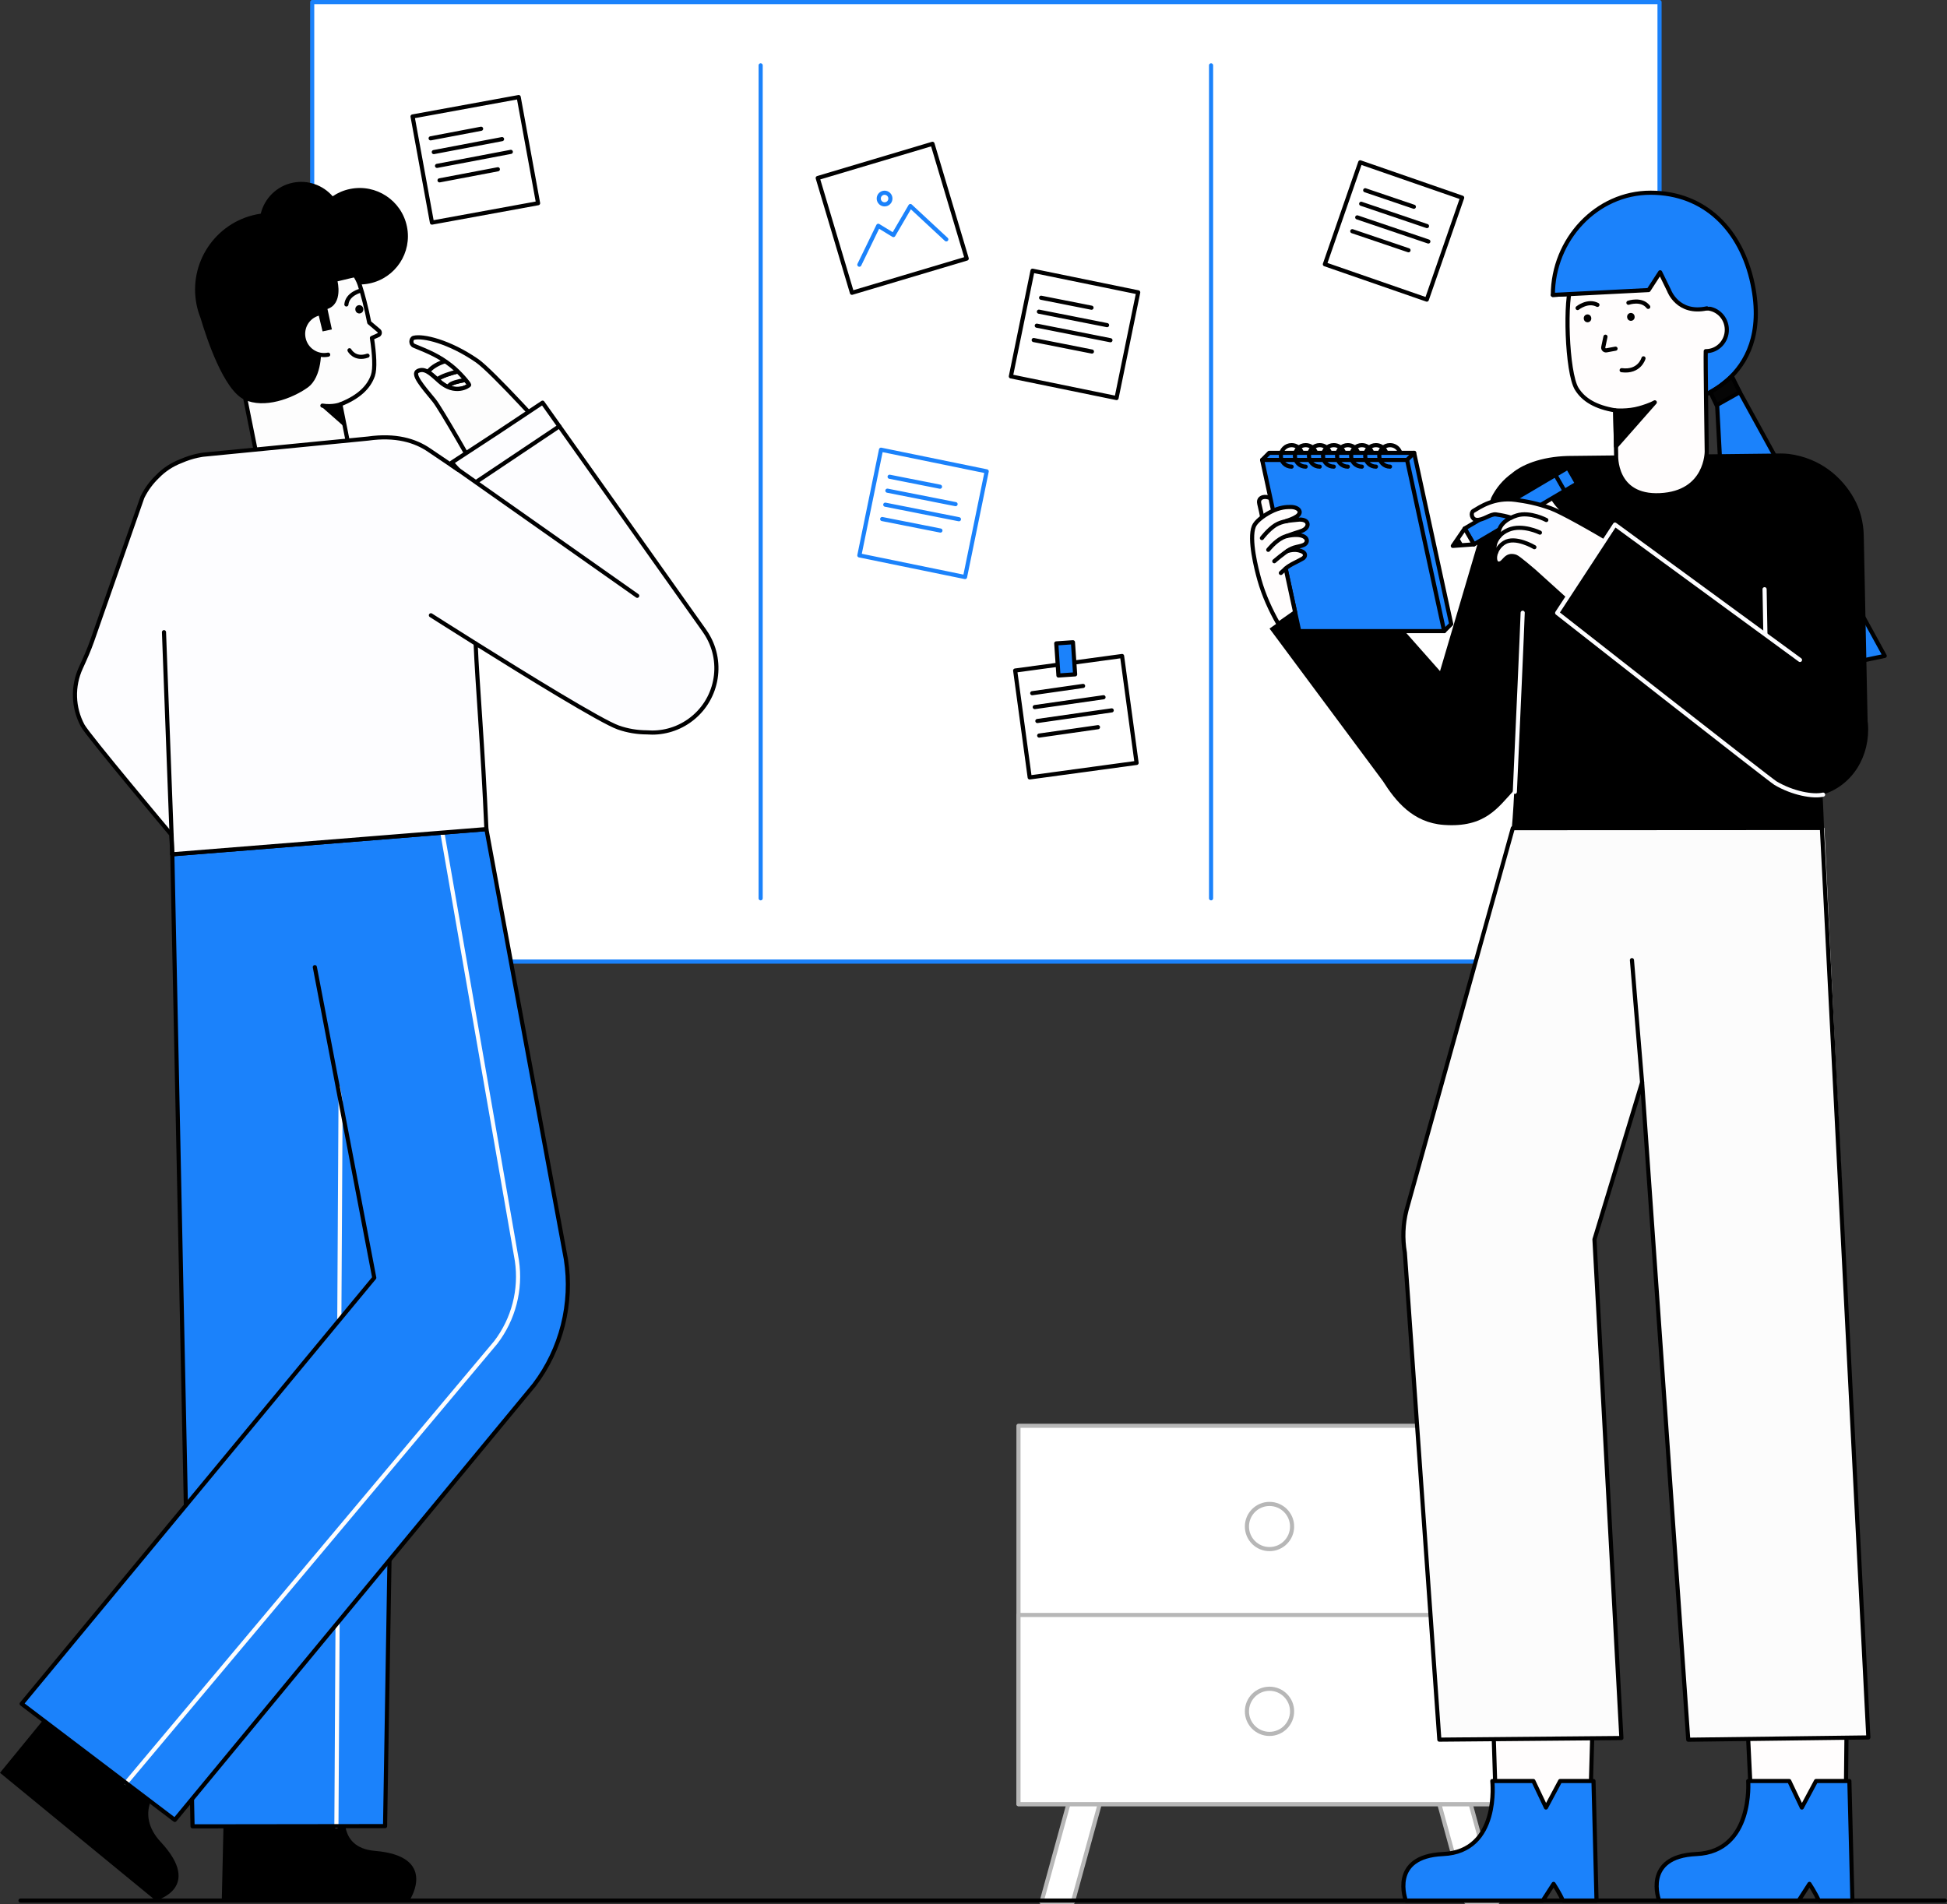 <svg xmlns="http://www.w3.org/2000/svg" id="Layer_2" data-name="Layer 2" viewBox="0 0 706.559 691.09" style="width: 100%; height: 100%;"><rect x="0" y="0" width="706.559" height="691.09" fill="#333333" stroke="none"/><g id="Layer_1-2" data-name="Layer 1"><g><g><g><polygon points="399.39 653.634 398.583 656.568 389.316 690.34 377.943 690.34 387.215 656.568 388.816 650.731 399.39 653.634" fill="#fff" stroke="#b7b7b7" stroke-linecap="round" stroke-linejoin="round" stroke-width="1.5"></polygon><polygon points="543.458 690.34 532.085 690.34 522.817 656.568 522.01 653.634 532.585 650.731 534.186 656.568 543.458 690.34" fill="#fff" stroke="#b7b7b7" stroke-linecap="round" stroke-linejoin="round" stroke-width="1.5"></polygon></g><g><rect x="369.601" y="517.459" width="182.198" height="137.313" transform="translate(921.4 1172.23) rotate(-180)" fill="#fff" stroke="#b7b7b7" stroke-linecap="round" stroke-linejoin="round" stroke-width="1.5"></rect><rect x="369.601" y="586.115" width="182.198" height="68.656" transform="translate(921.4 1240.886) rotate(-180)" fill="#fff" stroke="#b7b7b7" stroke-linecap="round" stroke-linejoin="round" stroke-width="1.5"></rect><circle cx="460.7" cy="554.015" r="8.194" fill="#fff" stroke="#b7b7b7" stroke-linecap="round" stroke-linejoin="round" stroke-width="1.5"></circle><circle cx="460.7" cy="621.087" r="8.194" fill="#fff" stroke="#b7b7b7" stroke-linecap="round" stroke-linejoin="round" stroke-width="1.5"></circle></g></g><line x1="7.438" y1="689.767" x2="705.809" y2="689.767" fill="none" stroke="#000" stroke-linecap="round" stroke-linejoin="round" stroke-width="1.5"></line><g><g><rect x="113.294" y=".75" width="488.947" height="348.235" fill="#fff" stroke="#1b82fb" stroke-linecap="round" stroke-linejoin="round" stroke-width="1.5"></rect><g><line x1="276.041" y1="23.718" x2="276.041" y2="326.017" fill="#fff" stroke="#1b82fb" stroke-linecap="round" stroke-linejoin="round" stroke-width="1.5"></line><line x1="439.493" y1="23.718" x2="439.493" y2="326.017" fill="#fff" stroke="#1b82fb" stroke-linecap="round" stroke-linejoin="round" stroke-width="1.5"></line></g></g><g><rect x="152.917" y="38.433" width="39.15" height="39.15" transform="translate(-7.618 31.953) rotate(-10.356)" fill="#fff" stroke="#000" stroke-linecap="round" stroke-linejoin="round" stroke-width="1.5"></rect><g><line x1="156.277" y1="50.208" x2="174.592" y2="46.728" stroke="#000" stroke-linecap="round" stroke-linejoin="round" stroke-width="1.5"></line><line x1="157.422" y1="55.194" x2="182.192" y2="50.488" stroke="#000" stroke-linecap="round" stroke-linejoin="round" stroke-width="1.5"></line><line x1="158.602" y1="60.201" x2="185.374" y2="55.115" stroke="#000" stroke-linecap="round" stroke-linejoin="round" stroke-width="1.5"></line><line x1="159.51" y1="65.453" x2="180.673" y2="61.432" stroke="#000" stroke-linecap="round" stroke-linejoin="round" stroke-width="1.5"></line></g></g><g><rect x="315.389" y="166.744" width="39.15" height="39.15" transform="translate(44.21 -63.436) rotate(11.578)" fill="#fff" stroke="#1b82fb" stroke-linecap="round" stroke-linejoin="round" stroke-width="1.5"></rect><g><line x1="322.837" y1="173.027" x2="341.125" y2="176.64" fill="#fff" stroke="#1b82fb" stroke-linecap="round" stroke-linejoin="round" stroke-width="1.5"></line><line x1="322.036" y1="178.08" x2="346.771" y2="182.967" fill="#fff" stroke="#1b82fb" stroke-linecap="round" stroke-linejoin="round" stroke-width="1.5"></line><line x1="321.261" y1="183.165" x2="347.994" y2="188.447" fill="#fff" stroke="#1b82fb" stroke-linecap="round" stroke-linejoin="round" stroke-width="1.5"></line><line x1="320.141" y1="188.376" x2="341.274" y2="192.551" fill="#fff" stroke="#1b82fb" stroke-linecap="round" stroke-linejoin="round" stroke-width="1.5"></line></g></g><g><rect x="302.052" y="57.493" width="43.46" height="43.46" transform="translate(-9.138 95.816) rotate(-16.602)" fill="#fff" stroke="#000" stroke-linecap="round" stroke-linejoin="round" stroke-width="1.5"></rect><polyline points="311.859 96.062 318.715 81.944 324.221 85.312 330.375 74.774 343.405 86.875" fill="#fff" stroke="#1b82fb" stroke-linecap="round" stroke-linejoin="round" stroke-width="1.5"></polyline><circle cx="321.009" cy="72.058" r="2.111" fill="#fff" stroke="#1b82fb" stroke-linecap="round" stroke-linejoin="round" stroke-width="1.5"></circle></g><g><rect x="370.858" y="240.542" width="39.15" height="39.15" transform="translate(-31.464 54.931) rotate(-7.737)" fill="#fff" stroke="#000" stroke-linecap="round" stroke-linejoin="round" stroke-width="1.5"></rect><g><line x1="374.591" y1="251.584" x2="393.045" y2="248.945" stroke="#000" stroke-linecap="round" stroke-linejoin="round" stroke-width="1.5"></line><line x1="375.507" y1="256.618" x2="400.466" y2="253.048" stroke="#000" stroke-linecap="round" stroke-linejoin="round" stroke-width="1.5"></line><line x1="376.457" y1="261.673" x2="403.433" y2="257.815" stroke="#000" stroke-linecap="round" stroke-linejoin="round" stroke-width="1.5"></line><line x1="377.124" y1="266.961" x2="398.448" y2="263.911" stroke="#000" stroke-linecap="round" stroke-linejoin="round" stroke-width="1.5"></line></g><rect x="383.702" y="233.286" width="6.069" height="11.68" transform="translate(-15.332 26.788) rotate(-3.89)" fill="#1b82fb" stroke="#000" stroke-linecap="round" stroke-linejoin="round" stroke-width="1.5"></rect></g><g><rect x="370.37" y="101.778" width="39.15" height="39.15" transform="translate(32.29 -75.793) rotate(11.578)" fill="#fff" stroke="#000" stroke-linecap="round" stroke-linejoin="round" stroke-width="1.5"></rect><g><line x1="377.818" y1="108.061" x2="396.106" y2="111.674" fill="#fff" stroke="#000" stroke-linecap="round" stroke-linejoin="round" stroke-width="1.5"></line><line x1="377.017" y1="113.114" x2="401.752" y2="118.001" fill="#fff" stroke="#000" stroke-linecap="round" stroke-linejoin="round" stroke-width="1.5"></line><line x1="376.242" y1="118.199" x2="402.976" y2="123.481" fill="#fff" stroke="#000" stroke-linecap="round" stroke-linejoin="round" stroke-width="1.5"></line><line x1="375.122" y1="123.41" x2="396.255" y2="127.585" fill="#fff" stroke="#000" stroke-linecap="round" stroke-linejoin="round" stroke-width="1.5"></line></g></g><g><rect x="486.128" y="64.246" width="39.15" height="39.15" transform="translate(55.398 -161.101) rotate(19.131)" fill="#fff" stroke="#000" stroke-linecap="round" stroke-linejoin="round" stroke-width="1.5"></rect><g><line x1="495.428" y1="69.05" x2="513.083" y2="75.036" stroke="#000" stroke-linecap="round" stroke-linejoin="round" stroke-width="1.5"></line><line x1="493.97" y1="73.954" x2="517.848" y2="82.049" stroke="#000" stroke-linecap="round" stroke-linejoin="round" stroke-width="1.5"></line><line x1="492.533" y1="78.894" x2="518.341" y2="87.643" stroke="#000" stroke-linecap="round" stroke-linejoin="round" stroke-width="1.5"></line><line x1="490.738" y1="83.911" x2="511.139" y2="90.828" stroke="#000" stroke-linecap="round" stroke-linejoin="round" stroke-width="1.5"></line></g></g></g><g><g><path d="m137.4,119.939l-3.406-2.876c-1.023-5.198-2.322-10.295-3.498-13.829-.611-1.842-4.8-11.777-19.033-12.799-12.031-.864-20.991,6.799-25.439,16.856-2.001,4.525-2.464,9.578-1.536,14.438,2.352,12.315,9.033,45.431,9.033,45.431,0,0,1.144,15.602,20.63,11.62,16.37-3.344,12.258-17.522,12.258-17.522l-2.899-14.51c6.6-2.628,10.285-6.12,11.804-10.442.871-2.467.547-7.774-.343-13.651l2.414-1.085c.584-.383.592-1.237.014-1.631Z" fill="#fdfdfd" stroke="#000" stroke-linecap="round" stroke-linejoin="round" stroke-width="1.5"></path><path id="f1_h" d="m147.677,82.229c-1.929-9.473-11.175-15.584-20.648-13.646-2.331.471-4.453,1.397-6.312,2.654-3.457-3.99-8.905-6.059-14.44-4.924-5.919,1.205-10.302,5.727-11.655,11.228-.515.079-1.03.166-1.545.271-15.069,3.073-24.795,17.793-21.722,32.862.338,1.653.821,3.239,1.424,4.754,2.181,7.359,8.36,26.038,15.826,29.574,7.306,3.461,17.411-.369,22.982-4.301,5.571-3.933,4.916-14.174,4.916-14.174l-1.195-5.904.048.005,5.08-1.065-1.601-7.428c5.698-1.913,3.65-10.024,3.65-10.024l6.964-1.673c.329.753.682,1.697,1.047,2.798,1.17.009,2.349-.105,3.536-.349,9.473-1.938,15.584-11.184,13.646-20.657Z"></path><g id="f1_eye"><path d="m131.855,112.318l-.015-.13c.008-.2-.034-.386-.125-.559-.058-.18-.158-.335-.3-.467-.131-.141-.287-.241-.467-.3-.173-.091-.359-.132-.559-.125l-.385.052c-.246.069-.459.193-.64.373l-.227.293c-.131.226-.197.47-.198.732l.015.13c-.008.2.034.386.125.559.058.18.158.335.3.467.131.141.287.241.467.3.173.091.359.132.559.125l.385-.052c.246-.069.459-.193.64-.373l.227-.293c.131-.226.197-.47.198-.732h0Z"></path></g><path id="f1_eb" d="m130.933,105.464s-4.852,1.112-5.231,5.03" fill="none" stroke="#000" stroke-linecap="round" stroke-linejoin="round" stroke-width="1.5"></path><path id="f1_e" d="m119.092,128.715c-4.09.835-8.092-1.848-8.938-5.993-.81-3.967,1.568-7.827,5.358-8.884" fill="#fdfdfd" stroke="#000" stroke-linecap="round" stroke-linejoin="round" stroke-width="1.5"></path><path id="f1_st" d="m116.994,147.213c3.81.614,6.52-.466,6.52-.466" fill="none" stroke="#000" stroke-linecap="round" stroke-linejoin="round" stroke-width="1.5"></path><polygon id="f1_sh" points="125.167 155.079 116.687 147.613 123.57 146.876 125.167 155.079"></polygon><path id="f1_m" d="m126.828,127.12s1.855,3.601,6.548,1.964" fill="none" stroke="#000" stroke-linecap="round" stroke-linejoin="round" stroke-width="1.5"></path></g><g><path id="l3_shoe" d="m81.221,657.617l-.725,31.535h68.424s9.886-15.523-12.868-17.419c-14.416-1.201-10.383-15.617-10.383-15.617"></path><polyline id="l3_f" points="146.07 303.346 139.741 662.746 69.877 662.834 62.3 310.333" fill="#1b82fb"></polyline><line id="l3_stw" x1="123.618" y1="395.053" x2="122.082" y2="662.834" fill="none" stroke="#fdfdfd" stroke-linecap="round" stroke-linejoin="round" stroke-width="1.5"></line><polyline id="l3_st" points="144.875 352.858 139.741 662.746 69.877 662.834 62.533 310.045" fill="none" stroke="#000" stroke-linecap="round" stroke-linejoin="round" stroke-width="1.5"></polyline><path id="l3_shoe-2" data-name="l3_shoe" d="m57.738,648.711s-9.249,9.215.602,19.808c15.549,16.721-1.831,21.248-1.831,21.248L0,643.397l19.211-23.5"></path><path id="l3_f-2" data-name="l3_f" d="m193.968,502.477l-130.459,157.917-55.726-41.927,128.06-154.737-28.201-157.302,68.715-5.504,29.021,156.168c2.483,15.966-1.674,32.498-11.409,45.386Z" fill="#1b82fb"></path><path id="l3_stw-2" data-name="l3_stw" d="m160.511,302.086l27.075,155.47c1.548,10.514-1.222,21.207-7.68,29.647l-134.159,159.887" fill="none" stroke="#fdfdfd" stroke-linecap="round" stroke-linejoin="round" stroke-width="1.5"></path><path id="l3_st-2" data-name="l3_st" d="m62.533,310.045l113.982-9.14,28.839,156.069c2.533,16.039-1.643,32.658-11.454,45.595l-130.47,157.932-55.565-42.143,127.955-154.616-21.564-112.742" fill="none" stroke="#000" stroke-linecap="round" stroke-linejoin="round" stroke-width="1.5"></path><g id="b5_h"><path id="b5_h-2" data-name="b5_h" d="m170.269,139.684c.019.242-3.366,2.697-7.783.735.205-.121.391-.298.558-.539.623-.883,3.357-1.553,5.858-1.99.79.921,1.358,1.627,1.367,1.795Z" fill="#fdfdfd" stroke="#000" stroke-linecap="round" stroke-linejoin="round" stroke-width="1.5"></path><path id="b5_h-3" data-name="b5_h" d="m168.902,137.889c-2.501.437-5.235,1.107-5.858,1.99-.167.242-.353.418-.558.539-.409-.186-.828-.4-1.255-.67-.632-.391-1.283-.874-1.943-1.478-.214-.195-.428-.391-.632-.577,1.59-1.218,4.742-2.204,7.411-2.864" fill="#fdfdfd" stroke="#000" stroke-linecap="round" stroke-linejoin="round" stroke-width="1.5"></path><path id="b5_h-4" data-name="b5_h" d="m166.066,134.83c-2.669.66-5.821,1.646-7.411,2.864-1.32-1.2-2.39-2.129-3.366-2.706,1.516-1.999,4.227-3.274,6.291-3.888" fill="#fdfdfd" stroke="#000" stroke-linecap="round" stroke-linejoin="round" stroke-width="1.5"></path><path id="b5_h-5" data-name="b5_h" d="m150.112,122.6c3.353-.869,12.89,1.329,23.011,8.316,5.511,3.805,26.407,26.937,30.721,31.738l1.087.836-32.337,7.109s-12.603-22.292-15.047-25.259c-4.295-5.215-8.203-9.686-5.847-10.733,2.356-1.047,4.179.544,7.592,3.665,5.862,5.362,11.006,1.709,10.977,1.41-.048-.498-3.417-4.538-6.509-6.974-4.375-3.446-7.86-4.914-13.483-7.206-1.437-.586-1.134-2.649-.164-2.9Z" fill="#fdfdfd" stroke="#000" stroke-linecap="round" stroke-linejoin="round" stroke-width="1.5"></path></g><path id="b5_f" d="m256.579,230.372c-.059-.098-.116-.196-.176-.293-.129-.206-.267-.408-.404-.611-.14-.21-.27-.425-.417-.631l-58.682-82.699-16.437,10.93-16.528,10.815,2.347,2.6s-2.107-1.26-5.472-3.689c-9.244-6.673-15.975-9.402-27.218-7.628l-59.799,5.849s-3.654.363-8.192,2.362c-3.152,1.209-6.072,3.106-8.508,5.635-2.036,1.962-3.924,4.408-5.412,7.43l-18.219,52.099c-1.174,3.356-2.632,6.599-4.115,9.83-3.072,6.694-2.834,14.465.648,20.955,1.923,3.585,32.166,39.579,32.166,39.579.074.102.372,7.14.372,7.14l113.982-9.14c-1.291-29.94-3.302-52.476-3.907-67.347,18.087,11.339,45.61,28.303,51.78,30.475,3.348,1.178,6.864,1.754,10.333,1.764,5.287.431,10.748-.911,15.413-4.22,10.075-7.148,12.774-20.813,6.445-31.204Z" fill="#fdfdff"></path><path id="b5_st" d="m256.579,230.372c-.059-.098-.116-.196-.176-.293-.129-.206-.267-.408-.404-.611-.14-.21-.27-.425-.417-.631l-58.682-82.699-16.437,10.93-16.528,10.815,2.347,2.6s-9.66-6.509-10.404-7.025c-5.202-3.613-12.381-5.699-22.286-4.292l-59.799,5.849s-3.654.363-8.192,2.362c-3.152,1.209-6.072,3.106-8.508,5.635-2.036,1.962-3.924,4.408-5.412,7.43l-18.219,52.099c-1.174,3.356-2.632,6.599-4.115,9.83-3.072,6.694-2.834,14.465.648,20.955,1.923,3.585,32.166,39.579,32.166,39.579.074.102-.093-.102,0,0l.372,7.14,113.982-9.14c-1.291-29.94-3.302-52.476-3.907-67.347,18.087,11.339,45.61,28.303,51.78,30.475,3.348,1.178,6.864,1.754,10.333,1.764,5.287.431,10.748-.911,15.413-4.22,10.075-7.148,12.774-20.813,6.445-31.204Z" fill="none" stroke="#000" stroke-linecap="round" stroke-linejoin="round" stroke-width="1.5"></path><line id="b5_st-2" data-name="b5_st" x1="62.533" y1="310.045" x2="59.511" y2="229.436" fill="none" stroke="#000" stroke-linecap="round" stroke-linejoin="round" stroke-width="1.5"></line><path id="b5_st-3" data-name="b5_st" d="m156.375,223.303s6.846,4.37,16.233,10.254" fill="none" stroke="#000" stroke-linecap="round" stroke-linejoin="round" stroke-width="1.5"></path><line id="b5_st-4" data-name="b5_st" x1="231.246" y1="216.23" x2="163.907" y2="168.812" fill="none" stroke="#000" stroke-linecap="round" stroke-linejoin="round" stroke-width="1.5"></line><line id="b5_st-5" data-name="b5_st" x1="202.973" y1="154.71" x2="172.867" y2="174.867" fill="none" stroke="#000" stroke-linecap="round" stroke-linejoin="round" stroke-width="1.5"></line></g></g><g><polygon id="sk" points="541.416 609.892 543.094 662.967 576.894 662.967 578.363 610.552 541.416 609.892" fill="#fffdfd" stroke="#000" stroke-linecap="round" stroke-linejoin="round" stroke-width="1.5"></polygon><path id="l" d="m579.375,689.767h-12.217c-1.185-2.739-3.371-6.053-3.371-6.053l-3.901,6.053h-49.707s-6.129-16.016,13.511-16.881c20.758-.914,17.866-26.507,17.866-26.507h14.898l4.57,9.627,5.151-9.627h12.099l1.101,43.388Z" fill="#1b82fb" stroke="#000" stroke-linecap="round" stroke-linejoin="round" stroke-width="1.5"></path><polygon id="sk-2" data-name="sk" points="633.331 608.95 635.95 662.967 669.751 662.967 670.279 610.552 633.331 608.95" fill="#fffdfd" stroke="#000" stroke-linecap="round" stroke-linejoin="round" stroke-width="1.5"></polygon><path id="l-2" data-name="l" d="m672.232,689.767h-12.217c-1.185-2.739-3.371-6.053-3.371-6.053l-3.901,6.053h-50.648s-6.129-16.016,13.511-16.881c20.758-.914,18.807-26.507,18.807-26.507h14.898l4.57,9.627,5.151-9.627h12.099l1.101,43.388Z" fill="#1b82fb" stroke="#000" stroke-linecap="round" stroke-linejoin="round" stroke-width="1.5"></path><path id="l-3" data-name="l" d="m548.993,300.567l-38.575,138.624c-1.283,5.049-1.489,10.31-.604,15.444l12.516,176.733,66.068-.591-9.773-180.962,17.287-56.992,16.745,238.566,65.358-.825-15.959-330.13-113.062.133Z" fill="#fcfcfc"></path><line id="st" x1="595.911" y1="392.823" x2="592.228" y2="348.459" fill="none" stroke="#000" stroke-linecap="round" stroke-linejoin="round" stroke-width="1.5"></line><path id="l-4" data-name="l" d="m548.993,300.567l-38.575,138.624c-1.283,5.049-1.489,10.31-.604,15.444l12.516,176.733,66.068-.591-9.773-180.962,17.287-56.992,16.745,238.566,65.358-.825-16.857-330.062-112.164.065Z" fill="none" stroke="#000" stroke-linecap="round" stroke-linejoin="round" stroke-width="1.5"></path><polyline id="h_7_h" points="628.24 136.668 683.96 238.044 628.609 249.553 622.651 137.83" fill="#1b82fb" stroke="#000" stroke-linecap="round" stroke-linejoin="round" stroke-width="1.5"></polyline><path id="h_7_h-2" data-name="h_7_h" d="m636.018,103.107c-4.083-19.632-17.339-33.134-37.003-33.169-19.665-.035-35.456,17.052-35.492,37.104l24.725-1.336,23.869,40.021s31.408-6.531,23.901-42.619Z" fill="#1b82fb" stroke="#000" stroke-linecap="round" stroke-linejoin="round" stroke-width="1.5"></path><path id="h_7_h-3" data-name="h_7_h" d="m631.348,142.323l-8.407,4.727-2.261-4.732s2.191-1.216,3.781-2.415c2.529-1.907,4.029-3.35,4.029-3.35l2.858,5.77Z" fill="#050505" stroke="#000" stroke-linecap="round" stroke-linejoin="round" stroke-width="1.5"></path><path id="h_7_h-4" data-name="h_7_h" d="m619.159,127.45c4.219-.065,7.578-3.601,7.504-7.897-.072-4.111-3.265-7.421-7.237-7.641-3.147-13.822-14.563-24.215-29.048-23.99-10.891.169-14.762,6.109-19.909,15.003-2.723,4.706-1.935,32.304,1.738,38.226,2.456,3.96,6.853,6.617,13.939,7.782l.344,16.076s-.928,15.521,15.941,14.705c17.11-.827,16.941-15.858,16.941-15.858,0,0-.496-34.334-.358-36.411.049,0,.097.006.146.005Z" fill="#fffdfd" stroke="#000" stroke-linecap="round" stroke-linejoin="round" stroke-width="1.5"></path><path id="h_7_sh" d="m600.517,146.013l-14.065,15.977-.307-13.057s4.594.415,8.828-.804c4.234-1.219,5.544-2.116,5.544-2.116Z" stroke="#000" stroke-linecap="round" stroke-linejoin="round" stroke-width="1.5"></path><path id="h_7_h-5" data-name="h_7_h" d="m564.365,106.737l33.908-1.464,4.192-6.458,3.247,6.649s2.979,8.367,13.536,6.083l7.98-1.922-10.615-27.834-45.469,6.806-6.779,18.14Z" fill="#1b82fb"></path><path id="h_7_st" d="m563.523,107.042l34.75-1.769,4.192-6.458,3.247,6.649s3.156,8.733,13.713,6.449" fill="none" stroke="#000" stroke-linecap="round" stroke-linejoin="round" stroke-width="1.5"></path><g><path d="m593.198,114.945c.007-.192-.033-.373-.114-.522-.056-.172-.153-.324-.284-.445-.126-.136-.277-.233-.433-.282-.166-.087-.347-.126-.548-.119l-.349.048c-.23.064-.432.182-.611.361l-.204.266c-.123.212-.186.443-.186.7l.013.118c-.007.191.034.372.114.522.056.173.153.325.283.445.126.135.277.233.434.282.152.08.317.121.498.121.017,0,.033,0,.05,0l.349-.048c.23-.064.432-.182.611-.361l.204-.267c.123-.212.186-.443.186-.688l-.014-.128Z"></path><path d="m577.348,114.952c-.056-.173-.153-.324-.283-.445-.126-.135-.277-.233-.434-.282-.167-.087-.349-.124-.548-.12l-.349.048c-.23.064-.432.182-.611.361l-.204.267c-.123.212-.186.443-.186.699l.013.118c-.007.191.033.372.114.522.056.173.153.324.284.445.126.136.277.233.433.282.153.08.317.121.499.121.016,0,.033,0,.05,0l.349-.048c.23-.064.433-.183.611-.361l.204-.267c.123-.212.186-.443.187-.688l-.014-.129c.007-.191-.034-.372-.114-.522Z"></path></g><path id="e_4_st" d="m582.618,122.2l-.795,3.758c-.147.694.455,1.317,1.15,1.189l3.301-.606" fill="none" stroke="#000" stroke-linecap="round" stroke-linejoin="round" stroke-width="1.5"></path><path id="e_4_st-2" data-name="e_4_st" d="m590.949,109.882s4.745-1.673,7.187,1.488" fill="none" stroke="#000" stroke-linecap="round" stroke-linejoin="round" stroke-width="1.5"></path><path id="e_4_st-3" data-name="e_4_st" d="m596.414,130.051s-1.423,5.17-7.921,4.306" fill="none" stroke="#000" stroke-linecap="round" stroke-linejoin="round" stroke-width="1.5"></path><path id="e_4_st-4" data-name="e_4_st" d="m572.506,111.794s3.66-2.989,7.194-1.151" fill="none" stroke="#000" stroke-linecap="round" stroke-linejoin="round" stroke-width="1.5"></path><path id="b" d="m661.372,288.388c.198,2.099.574,12.499.574,12.499l-113.318-.32s.536-5.675.904-13.864c-5.958,6.362-10.532,13.77-25.591,12.678-11.21-.809-17.468-8.612-22.099-15.906l-41.13-55.348,29.621-20.984,19.386,21.904,12.857,14.522,18.57-62.918c1.779-3.624,4.358-6.598,7.417-8.809,4.499-3.831,12.414-6.438,22.127-6.381l15.793-.179c-.028,2.071.405,15.181,15.944,14.438,14.372-.696,16.556-11.407,16.885-14.824l25.515-.292s2.503-.094,4.292.132c11.652,1.506,19.454,8.621,23.642,16.094,2.315,4.122,3.482,8.781,3.586,13.506l1.402,67.436.113.772c.932,11.84-5.638,22.598-16.489,25.845Z"></path><g id="ha"><path id="sk-3" data-name="sk" d="m570.407,188.236s-5.366-4.12-7.306-8.141c-1.94-4.021-5.249-1.053-4.381,2.255.869,3.308,3.277,5.421,3.277,5.421" fill="#fffdfd" stroke="#000" stroke-linecap="round" stroke-linejoin="round" stroke-width="1.5"></path><polygon id="ob_b" points="534.866 197.569 572.295 175.495 568.975 169.719 531.545 191.792 534.866 197.569" fill="#1b82fb" stroke="#000" stroke-linecap="round" stroke-linejoin="round" stroke-width="1.5"></polygon><line id="st-2" data-name="st" x1="564.554" y1="172.554" x2="567.748" y2="178.109" fill="#fdfdfd" stroke="#000" stroke-linecap="round" stroke-linejoin="round" stroke-width="1.5"></line><polygon id="ob" points="534.866 197.569 527.224 198.119 531.545 191.792 534.866 197.569" fill="#fff" stroke="#000" stroke-linecap="round" stroke-linejoin="round" stroke-width="1.5"></polygon><polygon id="ob_bl" points="530.762 197.352 529.385 194.956 527.452 197.988 530.762 197.352"></polygon><path id="sk-4" data-name="sk" d="m562.687,184.436c-4.8-1.75-8.896-2.506-12.76-3.025-7.71-1.036-12.926,2.666-15.262,4.041-1.015.597-.691,3.026,1.123,3.224,2.385.26,5.146-2.272,7.089-1.984,2.205.328,3.792.664,5.504,1.197-3.672,1.767-4.981,4.446-4.298,6.733-1.678,1.905-2.022,4.127-1.55,5.267.072.173.233.315.462.432-.864,2.098-.442,4.102.712,4.216,2.261.225,2.409-3.762,6.298-2.511.987.317,6.712,5.273,6.712,5.273,1.908,1.695,16.687,15.079,16.687,15.079l14.3-24.259c-10.165-6.098-21.039-12.234-25.014-13.683Z" fill="#fffdfd" stroke="#000" stroke-linecap="round" stroke-linejoin="round" stroke-width="1.5"></path><path id="st-3" data-name="st" d="m561.152,188.73s-5.963-3.147-10.669-1.668c-.773.243-1.474.519-2.106.823" fill="none" stroke="#000" stroke-linecap="round" stroke-linejoin="round" stroke-width="1.5"></path><path id="st-4" data-name="st" d="m558.833,193.303s-6.366-3.134-11.393-1.035c-1.461.61-2.563,1.444-3.362,2.35" fill="none" stroke="#000" stroke-linecap="round" stroke-linejoin="round" stroke-width="1.5"></path><path id="st-5" data-name="st" d="m542.989,200.319c.497-1.206,1.422-2.444,2.88-3.372,3.995-2.544,10.954,1.639,10.954,1.639" fill="none" stroke="#000" stroke-linecap="round" stroke-linejoin="round" stroke-width="1.5"></path></g><line id="st-6" data-name="st" x1="640.66" y1="230.332" x2="640.358" y2="213.847" fill="none" stroke="#fdfdff" stroke-linecap="round" stroke-linejoin="round" stroke-width="1.5"></line><path id="st-7" data-name="st" d="m552.577,222.378c-.121,4.44-1.894,43.939-2.846,65.002" fill="none" stroke="#fdfdff" stroke-linecap="round" stroke-linejoin="round" stroke-width="1.5"></path><g id="ha-2" data-name="ha"><path id="sk-5" data-name="sk" d="m458.887,192.453s-.972-6.077-1.898-9.627c-.926-3.55,5.458-3.408,6.501,1.227,1.043,4.635,1.013,5.437,1.013,5.437" fill="#fffdfd" stroke="#000" stroke-linecap="round" stroke-linejoin="round" stroke-width="1.5"></path><polygon id="b-2" data-name="b" points="526.639 226.474 513.185 164.349 460.589 164.349 458.025 166.924 524.075 229.049 526.639 226.474 526.639 226.474" fill="#1b82fb" stroke="#000" stroke-linecap="round" stroke-linejoin="round" stroke-width="1.5"></polygon><polygon id="b-3" data-name="b" points="524.075 229.049 510.622 166.924 458.025 166.924 471.479 229.049 471.479 229.049 524.075 229.049 524.075 229.049" fill="#1b82fb" stroke="#000" stroke-linecap="round" stroke-linejoin="round" stroke-width="1.5"></polygon><path id="st-8" data-name="st" d="m468.717,169.358c-2.155,0-3.902-1.747-3.902-3.902s1.747-3.902,3.902-3.902c1.616,0,3.003.983,3.596,2.383" fill="none" stroke="#000" stroke-linecap="round" stroke-linejoin="round" stroke-width="1.5"></path><path id="st-9" data-name="st" d="m473.818,169.358c-2.155,0-3.902-1.747-3.902-3.902s1.747-3.902,3.902-3.902c1.616,0,3.003.983,3.596,2.383" fill="none" stroke="#000" stroke-linecap="round" stroke-linejoin="round" stroke-width="1.5"></path><path id="st-10" data-name="st" d="m478.92,169.358c-2.155,0-3.902-1.747-3.902-3.902s1.747-3.902,3.902-3.902c1.616,0,3.003.983,3.596,2.383" fill="none" stroke="#000" stroke-linecap="round" stroke-linejoin="round" stroke-width="1.5"></path><path id="st-11" data-name="st" d="m484.021,169.358c-2.155,0-3.902-1.747-3.902-3.902s1.747-3.902,3.902-3.902c1.616,0,3.003.983,3.596,2.383" fill="none" stroke="#000" stroke-linecap="round" stroke-linejoin="round" stroke-width="1.5"></path><path id="st-12" data-name="st" d="m489.123,169.358c-2.155,0-3.902-1.747-3.902-3.902s1.747-3.902,3.902-3.902c1.616,0,3.003.983,3.596,2.383" fill="none" stroke="#000" stroke-linecap="round" stroke-linejoin="round" stroke-width="1.5"></path><path id="st-13" data-name="st" d="m494.224,169.358c-2.155,0-3.902-1.747-3.902-3.902s1.747-3.902,3.902-3.902c1.616,0,3.003.983,3.596,2.383" fill="none" stroke="#000" stroke-linecap="round" stroke-linejoin="round" stroke-width="1.5"></path><path id="st-14" data-name="st" d="m499.326,169.358c-2.155,0-3.902-1.747-3.902-3.902s1.747-3.902,3.902-3.902c1.616,0,3.003.983,3.596,2.383" fill="none" stroke="#000" stroke-linecap="round" stroke-linejoin="round" stroke-width="1.5"></path><path id="st-15" data-name="st" d="m504.428,169.358c-2.155,0-3.902-1.747-3.902-3.902s1.747-3.902,3.902-3.902c1.616,0,3.003.983,3.596,2.383" fill="none" stroke="#000" stroke-linecap="round" stroke-linejoin="round" stroke-width="1.5"></path><line id="st-16" data-name="st" x1="510.622" y1="166.924" x2="513.185" y2="164.349" fill="#1b82fb" stroke="#000" stroke-linecap="round" stroke-linejoin="round" stroke-width="1.5"></line><path id="sk-6" data-name="sk" d="m466.94,194.547c1.698-.598,2.896-1.079,5.084-1.749,3.634-1.113,3.398-4.826-1.354-4.146-.695.099-2.538.191-4.041.509,1.218-.464,2.489-.806,3.84-1.676,2.457-1.582.747-3.503-2.127-3.486-1.312.007-3.839-.015-7.387,1.87-2.732,1.451-5.294,3.476-5.961,5.192-1.818,4.68.927,15.402,2.01,19.279,1.628,5.817,4.16,11.257,6.927,16.113l6.061-4.254-3.427-15.858c1.386-1.386,4.598-2.642,6.19-3.635,1.197-.747,1.166-2.096-.58-2.708-.847-.297-2.367-.8-5.019-.004.223-.192.457-.172.652-.337,1.969-1.663,5.651-1.012,6.354-2.958.493-1.364-1.289-3.456-7.223-2.152Z" fill="#fffdfd" stroke="#000" stroke-linecap="round" stroke-linejoin="round" stroke-width="1.5"></path><path id="st-17" data-name="st" d="m457.945,195.277s2.283-3.04,4.892-4.702c1.182-.753,2.701-1.205,4.089-1.476" fill="#feffff" stroke="#000" stroke-linecap="round" stroke-linejoin="round" stroke-width="1.5"></path><path id="st-18" data-name="st" d="m468.086,199.448c-1.995,1.013-5.651,4.23-5.651,4.23" fill="none" stroke="#000" stroke-linecap="round" stroke-linejoin="round" stroke-width="1.5"></path><path id="st-19" data-name="st" d="m460.247,199.544s2.34-2.99,5.138-4.409c.469-.238.999-.433,1.554-.591" fill="none" stroke="#000" stroke-linecap="round" stroke-linejoin="round" stroke-width="1.5"></path><line id="st-20" data-name="st" x1="466.566" y1="206.341" x2="464.815" y2="207.944" fill="#feffff" stroke="#000" stroke-linecap="round" stroke-linejoin="round" stroke-width="1.5"></line></g><path id="b-4" data-name="b" d="m653.213,239.517l-67.148-49.131-20.977,32.062s77.272,60.613,79.209,61.762c6.302,3.737,13.665,5.043,17.3,4.184" stroke="#fdfdff" stroke-linecap="round" stroke-linejoin="round" stroke-width="1.5"></path></g></g></g></svg>